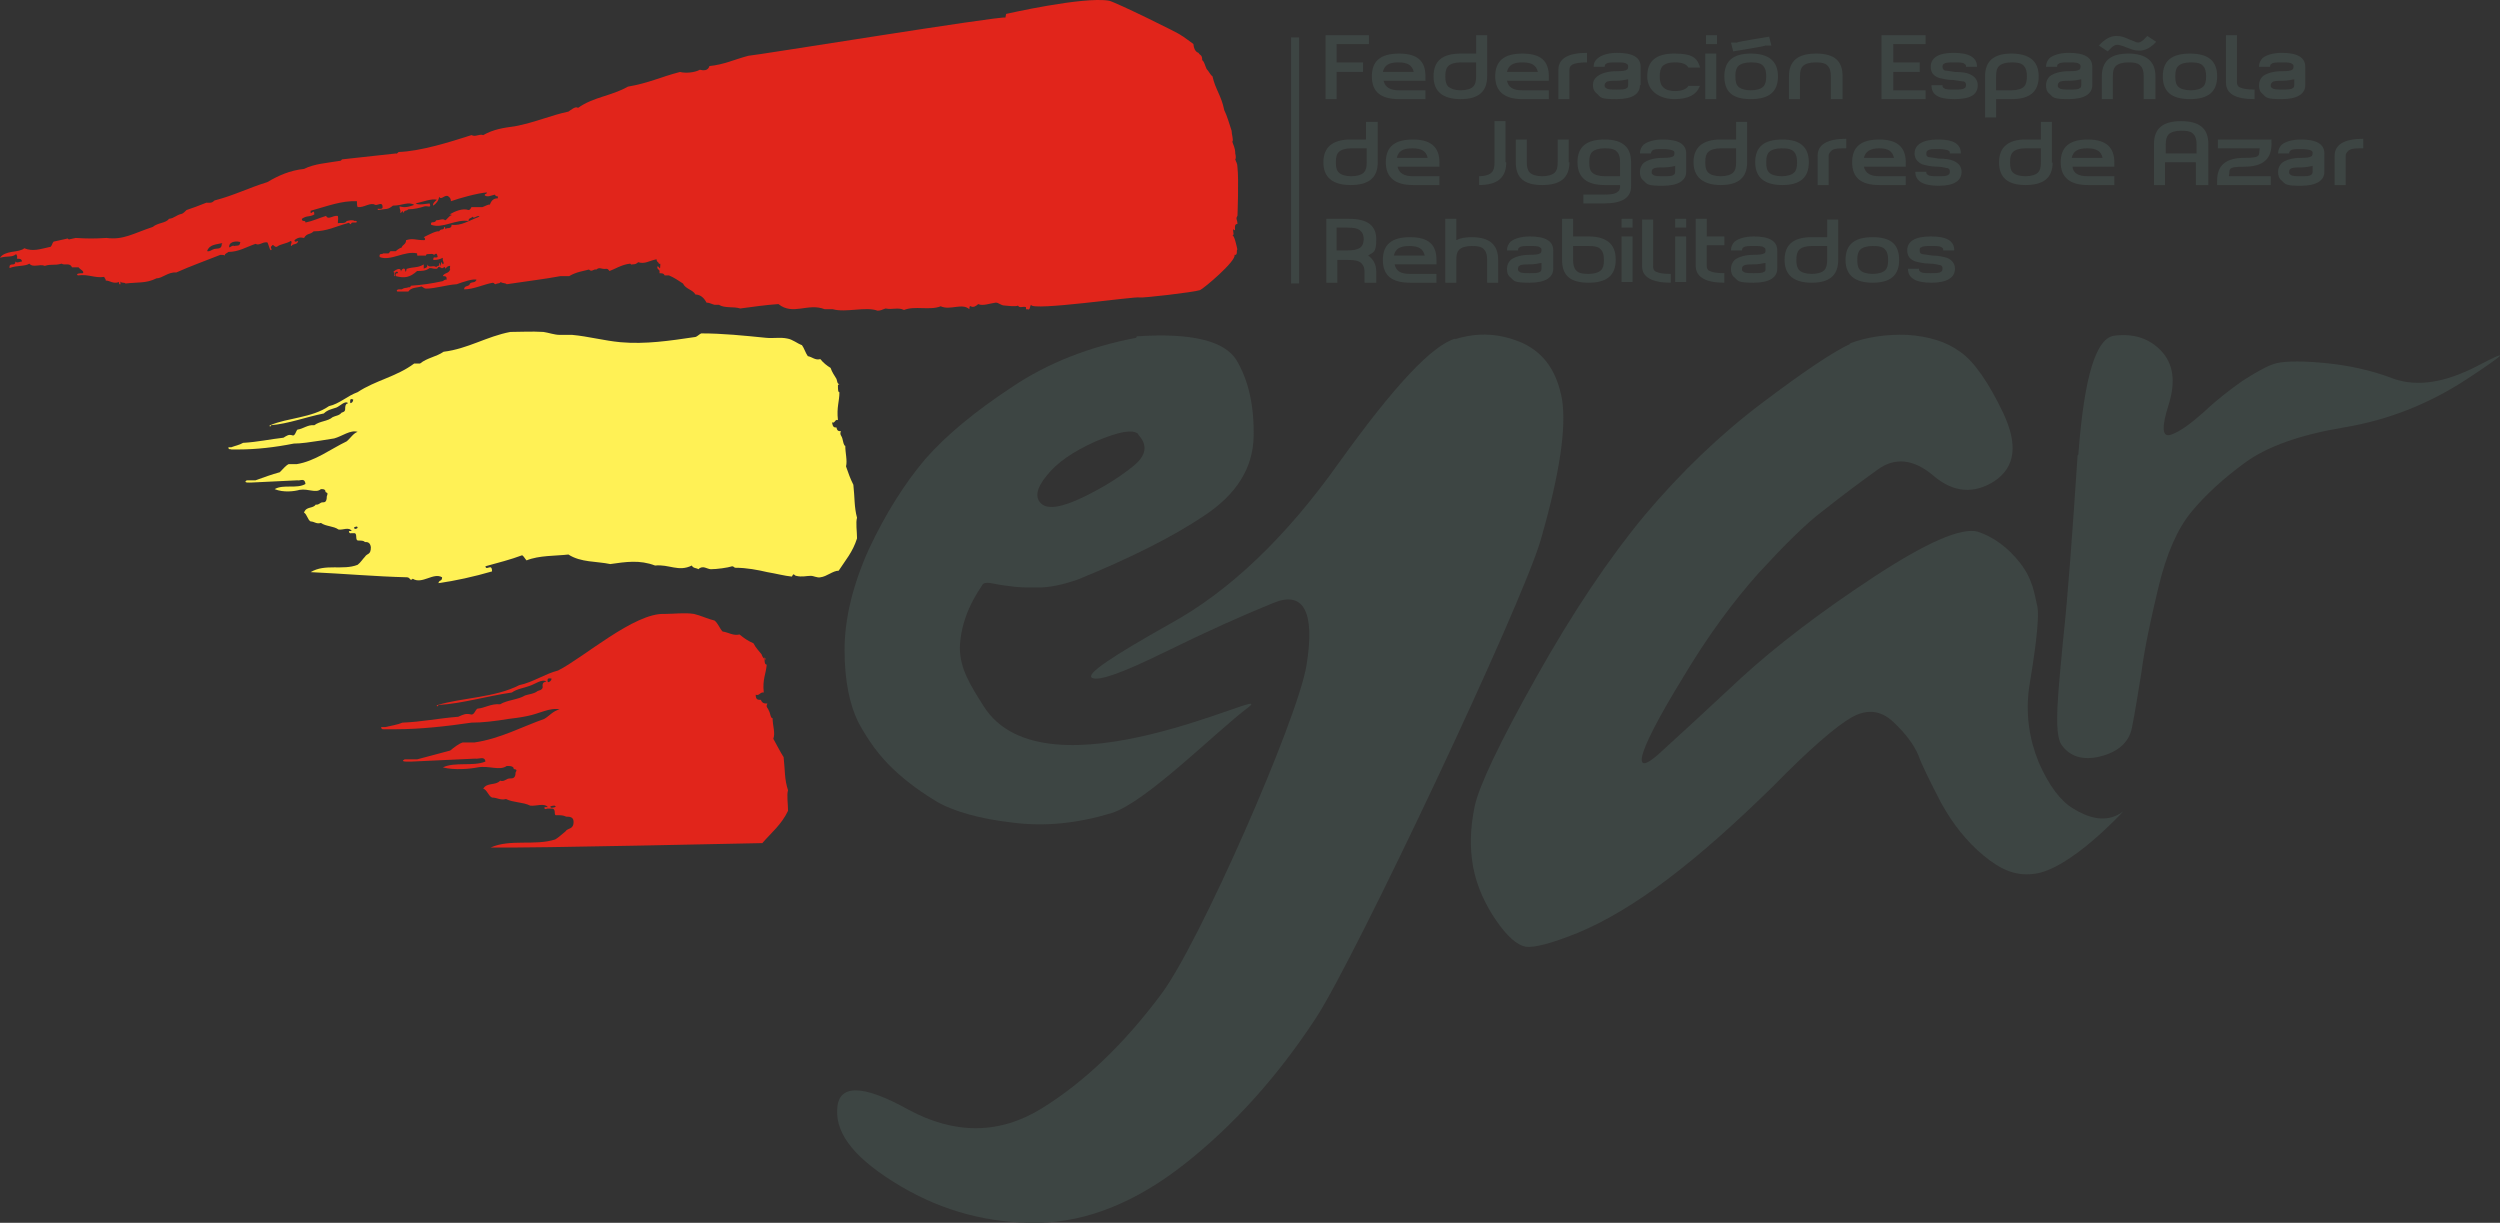<?xml version="1.0" encoding="UTF-8"?>
<svg id="Layer_2" data-name="Layer 2" xmlns="http://www.w3.org/2000/svg" viewBox="0 0 375.571 183.695">
  <rect x="0" y="0" width="375.571" height="183.695" fill="#333333" stroke="none"/>
  <defs>
    <style>
      .cls-1 {
        fill: #3d4543;
      }

      .cls-2 {
        fill: #e1251b;
      }

      .cls-3 {
        fill: #fff155;
      }
    </style>
  </defs>
  <g id="Layer_1-2" data-name="Layer 1">
    <g>
      <path class="cls-3" d="M126.104,57.697c-.331,0-.331-.441-.441-.772-.331-.552-.662-.993-.883-1.655-.552-.331-1.103-.772-1.545-1.324-.772.221-1.214-.331-1.876-.441-.331-.441-.552-1.214-.883-1.655-.662-.221-1.434-.883-2.207-.993-.993-.221-2.096,0-3.199-.11-3.31-.331-6.509-.662-9.709-.662-.331.11-.662.552-.993.552-3.751.552-7.392,1.103-11.143.772-2.427-.221-4.854-.883-7.282-1.103h-1.876c-.772,0-1.655-.331-2.427-.441-1.876-.11-3.31,0-4.965,0-3.53.662-6.399,2.538-10.04,2.979-1.103.772-2.427.883-3.53,1.765h-.883c-2.648,1.986-5.847,2.538-8.495,4.303-1.545.552-2.758,1.765-4.303,2.096-2.538,1.765-6.289,1.765-8.826,2.869-.221,0,0,.441.11,0,2.648-.221,5.185-1.214,7.944-1.765.552-.552,1.214-.662,1.876-.883.552-.221,1.324-1.103,1.765-.662-.221.11-.441.11-.441.883,0,.441-.331.441-.552.552-.331.441-.883.441-1.324.662-.772.662-1.876.552-2.758,1.214-.993-.11-1.655.552-2.538.662-.221.221-.331.883-.662.883-.662-.221-.883,0-1.434.331-1.986.221-3.972.662-6.068.772-.552.331-1.214.441-1.765.662h-.441c0,.441.331.221.441.331h1.103c2.648,0,5.516-.331,8.275-.883,1.103,0,2.538-.221,3.972-.441.662-.11,1.434-.221,2.096-.331,1.214-.331,2.427-1.324,3.53-.993-.662.221-1.103.993-1.655,1.434-2.317,1.103-4.744,2.979-7.502,3.42h-1.214c-.441.221-.883.772-1.324,1.214-1.214.331-2.427.772-3.641,1.214h-1.324c-.662.441.552.331.772.331l6.84-.331c.441.11,1.103-.441,1.214.552-1.324.772-3.31,0-4.634.772,1.324.552,2.979.331,3.751.11,1.324-.221,2.427.552,3.199-.11.331,0,.552,0,.662.221,0,.552.552,0,.221.883,0,.883-.331.883-.662.883s-.552.441-.993.331c-.441.662-1.434.221-1.765,1.214.441.221.552,1.103.993,1.324.552,0,.883.441,1.545.221.772.552,1.876.441,2.648.993.662.11,1.545-.441,1.986.221h-.331c-.221,0,0,.441.221.331h.552c.441.11,0,1.103.552,1.103.441,0,.772,0,.993.221.331,0,.772,0,.883.772,0,1.214-.552.883-.883,1.434-.331.331-.662.883-1.103,1.214-2.207.883-4.854-.221-7.061,1.103,4.854.221,9.819.662,14.453.772.552,0,.441.662.883.221,1.434.883,3.089-.993,4.413-.221,0,.662-.441.331-.552.883,2.427-.331,5.406-.993,8.054-1.765,0-1.324-.883,0-.993-.772,1.986-.552,3.751-.993,5.516-1.655.221.11.441.552.662.772,1.876-.772,4.413-.662,6.289-.883,1.876,1.214,4.192.993,6.289,1.434,2.317-.331,4.413-.662,6.73.221,2.096-.221,3.53.993,5.516,0,.221.441.662.331.993.552.662-.662,1.324,0,1.876,0,.883,0,2.538-.221,3.199-.441.221,0,.331.221.441.221,1.765,0,3.42.331,4.854.662,1.324.221,2.538.552,3.641.662.11,0,.11-.331.331-.331,0,0,.221.221.331.221.883.221,1.545,0,2.207,0,.441,0,.993.331,1.434.221.993-.11,1.876-.993,2.758-.993.993-1.545,2.096-2.758,2.758-4.854,0-.993-.221-2.427,0-3.089-.441-1.655-.331-2.979-.552-4.965-.441-.883-.772-1.765-1.103-2.758.221-.883-.11-1.986-.11-3.089-.221,0-.331-.662-.441-1.103-.11-.441-.441-.552-.221-1.103-.331,0-.552,0-.662-.552-.331,0-.552,0-.662-.772.441.221.441-.552.883-.331-.221-1.986.221-2.758.221-4.192-.221,0-.221-.441-.221-1.103M53.288,79.431c-.331-.221.221-.331.331-.331.331.221-.221.441-.331.331M52.626,60.565c-.11-.883.221-.552.441-.552,0,.331-.221.552-.441.552"/>
      <path class="cls-1" d="M170.787,50.526c8.164-.552,13.239.662,15.004,3.641,1.765,2.979,2.648,6.84,2.538,11.474-.11,4.634-2.538,8.606-7.392,11.805-4.744,3.199-11.143,6.399-18.976,9.598-2.207.772-4.192,1.214-5.958,1.214s-3.199,0-4.413-.221c-1.214-.11-2.096-.331-2.758-.441-.662-.11-1.103,0-1.214.221-2.207,3.199-3.31,6.289-3.42,9.488,0,3.199,1.655,5.737,3.53,8.716,9.267,14.894,44.572-3.53,39.828.221-4.854,3.641-15.335,14.232-20.521,15.887-5.075,1.545-10.04,2.096-15.004,1.434-4.854-.552-8.606-1.655-11.033-2.979-2.427-1.434-4.744-3.089-6.84-5.075s-3.751-4.303-5.185-6.951c-1.324-2.648-2.096-6.289-2.096-10.922s1.214-9.709,3.641-15.115c2.538-5.406,5.406-9.929,8.495-13.57,3.199-3.641,7.502-7.171,13.019-10.812,5.406-3.641,11.695-6.068,18.645-7.392M171.007,65.199c-.883-.772-2.979-.331-6.399,1.103-3.42,1.545-5.847,3.199-7.392,5.185-1.545,1.876-1.765,3.31-.772,4.192.993.883,3.089.552,6.289-.993s5.737-3.199,7.613-4.744,2.096-3.089.662-4.634"/>
      <path class="cls-2" d="M185.881,37.422c.039.175.049.211.02-.025-.009.005-.013.018-.02.025ZM185.129,35.301c.331.11.11-.441.11-.883.662.662-.11-.772.662-.772,0-.662-.331-.772,0-1.214,0,.221.221-5.627,0-7.282,0-.662-.221-.772-.331-1.214.11-.11.11-.441,0-.883,0-.883-.331-1.324-.441-1.765.221-.221-.11-1.103-.11-1.655-.331-.993-.662-2.207-1.104-3.089-.441-2.207-1.324-3.089-1.765-5.075-.331-.221-.552-.772-.883-1.103-.221-.441-.331-1.103-.662-1.324,0-.883-.331-.662-.551-1.103.11,0-.662,0-.772-1.324,0,0-1.765-1.324-1.875-1.324-.11-.221-10.04-5.075-10.812-5.185-3.861-.662-15.446,1.986-15.446,1.986l-.11.552c-.441-.331-37.842,5.737-38.614,5.737-2.097.552-3.641,1.324-5.848,1.545-.221.772-.993.662-1.434.552-.772.441-2.207.552-2.979.331-2.979.772-4.634,1.655-7.833,2.207-2.538,1.434-5.186,1.545-7.502,3.199-.331-.331-1.103.331-1.434.552-2.648.552-5.075,1.655-8.054,2.207-1.655.221-3.199.441-4.744,1.324-.662-.221-1.104.331-1.766,0-3.42,1.103-7.723,2.427-10.922,2.538-.11,0-.221.331-.441.221l-8.054.883c-.11,0-.11.221-.331.221-1.986.331-3.861.441-5.406,1.214-2.096.221-3.861.993-5.517,1.986-2.868.883-4.965,1.986-7.943,2.758-.441.441-.662.331-1.214.331-1.103.441-1.986.772-2.979,1.103-.221.221-.441.441-.662.552-.993.221-1.103.662-1.986.772-.441.662-1.655.552-2.427,1.214-2.979.993-4.413,1.986-6.951,1.655-1.765.11-2.869.11-4.634,0l-.993.221c-.11,0-.221-.221-.331-.11l-1.986.441c-.221.221-.221.552-.441.772-1.544.331-2.648.772-3.972.221-.331.331-1.104.441-1.875.552-.662.11-1.435.331-1.766.883,1.104-.331,1.766,0,2.427-.552.11.221.221.331.11.662.221.11.662-.11.772.441-.331,0-.772.331-.993,0,0,.883-.993,0-.883.993,1.103-.441,2.317-.221,2.979-.662.552.662,1.545,0,2.317.331,1.103-.331,1.324,0,2.537-.331.441.331,1.214-.221,1.545.552h.993c.221.331.883.552.662.883-.221,0-1.214,0-.772.331,1.655-.221,2.538.441,3.972.221,0,.221.221.221.221.552.662,0,1.104.552,1.986.221,0,.11,0,.441.221.331v-.441c.11.331.552.11.772.331,1.875-.221,3.089,0,4.634-.772.883,0,1.765-.993,2.979-.883,2.207-.993,4.413-1.765,6.62-2.648.331,0,.551,0,.662.11,0-.331.331-.331.552-.552,1.544,0,2.758-.772,4.082-1.214.552.331.993-.331,1.765-.221.221.331.441,1.655.662.993-.11,0-.221-.331,0-.441.221-.441.331.221.772.11.551-.441,1.434-.441,2.096-.883.331.221-.221.662.11.772.22-.441.882-.11.993-.772-.11,0-.552.331-.552-.11.552-.441.883-.441,1.435-.331.441-.772.882-.441,1.434-.993,1.986,0,3.42-.772,5.075-1.214.331-.221.331.221.552.11,0-.221.22-.221.331-.221h.441c.221-.11,0-.331-.221-.221-.331-.221-.772-.11-1.213,0-.221.441-.883.221-1.324.331,0-.552.11-.552,0-1.103-.772-.11-1.435.662-1.766,0-1.103.331-1.986.772-3.089.993,0-.441-.552,0-.552-.552.772-.552,1.104-.221,1.875-.662,0-1.103-.662.441-.552-.552,2.427-.662,4.634-1.545,6.951-1.434,0,.331,0,.662.11.883.993.11,1.875-.772,2.648-.331.331.11,1.103-.552,1.103.331,0,.552-1.103,0-.662.441,1.213-.221,1.434,0,2.207-.662,1.434,0,2.317-.662,3.199-.11-.882.331-1.434.441-2.207.221,0,.552.221.441.11.993.441-.11.221-.662.441,0,.331-.552.441-.221.772-.552.882,0,1.765-.221,2.427-.441.441-.11,1.103.331.772-.441-.331,0-1.655.331-2.096,0,.993-.221,2.427-.772,3.2-.552,0,0-.772.552-.552.883.441-.331.772-.662.883-1.324.331.552.772-.331,1.324-.11.331.221.441.441.441.772,1.213-.441,3.972-1.214,5.406-1.324,0,.331-.331.11-.331.441.441.331.993,0,1.544-.11.221.552.441-.11.441.552-.662,0-.993.331-1.214.993,0-.221-.772.221-1.103.331h-1.655c-.11.221-.221.441-.441.441-.883-.331-2.096.221-2.869.662.11,0,.331,0,.331.11-.441.11-.662.662-.993.772-.221-.331-.882,0-1.324,0-.221.552-.883,0-.772.662,1.655.662,3.751-.883,5.627-.552,0-.552.441-.331.551-.662.331.441.772-.331,1.104,0-1.545.552-2.758,1.434-4.192,1.214,0,.772-.772.331-.883.662-.11,0,0-.331-.221-.331-.11.662-.441.11-.772.662-.441-.11-1.655.552-2.317.883.11,0,.331.331.11.441-1.435,0-1.655-.331-2.758,0,0,.662-.552.662-.662,1.103-.331.11-.662.331-.882.552h-.772c-.11,0-.221.331-.331.331h-.772c-.221.221-.662-.11-.551.552,1.655.662,3.751-.993,5.626-.552,0,.221,0,.441.221.331h1.104c0-.221.22-.221.331-.221.552,0,.662-.11.883.11.331-.221.441-.331.552.331-.441.221-.662-.221-.662.441.662,0,.993-.11,1.434-.331-.11.552.331.772,0,.993-.331-.662-.221-.221-.331.221-.11,0,0-.331-.22-.441.11.662-.331.331-.441.662-.331-.441-1.104.221-1.324-.441,0,.662-.331.441-.551.662v-.662c-.883.552-1.435.331-2.538.662-.11,0,0,.331-.221.441,0-.883-.662-.331-.662,0,0-.883-1.103-.11-1.213.11.441-.331,0,.662.331.552-.221-.662.441-.883.441-.441-.221,0-.441,0-.331.441,1.324.331,2.096.221,3.199-.772.662,0,1.324,0,1.875-.441.441,0,.441.11.993.11.331,0,.221-.441.552-.221.22,0,.22.221.441.11.331-.221.221-.221.441.11.11-.331.441-.441.662-.441-.11.883,0,.221,0,.552-.221.662-.883.441-1.104.993.331,0,.662,0,.552.552-.331-.11-.441.221-.662.221-1.544.331-2.979.552-4.634.662-.11,0-.11.331-.331.221-.662.221-.552,0-1.104.331h-.441c-.11,0-.441.11-.22.331h1.655c.441-.662,1.324-.552,1.986-.772.221.11.441.331.662.331,1.434,0,2.979-.552,4.633-.662.883-.331,2.538-.883,2.979-.662-.331.552-.552.221-.993.552-.11.552-.882.221-.882.883,1.434,0,2.979-.772,4.303-.993.221,0,.221.221.441.221.331-.221.441,0,.772-.331.221.221.662.11.883.331,2.869-.441,5.737-.772,8.054-1.214h1.324c1.103-.662,2.207-.772,2.979-.993.441.441.662-.11,1.104,0,.552-.441.662,0,1.544-.11.221,0,.331.221.441.331.662-.221,1.875-.993,3.089-1.103.11,0,.11.221.331.11.441,0,.662-.11.882-.331.993.331,1.655-.221,2.758-.441,0,.331.221.441.331.552,0,.441.331-.331.221.552,0,.662-.221-.221-.441,0,0,.662.441.221.331.993.331,0,.662,0,.772.331h.662c.772.331,1.434.772,2.096,1.214.441.883,1.434.883,1.875,1.655.772,0,1.324.552,1.655,1.214.441,0,.772.221,1.214.331h.662c.882.552,2.206.221,3.199.552,1.655-.221,3.972-.552,5.737-.662,2.206,1.765,4.413-.221,6.95.772h1.214c1.986.552,4.965-.441,6.73.221.551,0,.772-.221,1.213-.331.993.221,1.875-.221,2.758.221,1.655-.662,3.861.11,5.516-.552,1.435.662,3.2-.552,4.303.441,0-.221,0-.552.221-.441.331.221.772,0,1.104-.331.662.331,1.765-.11,2.648-.221.441,0,.772.441,1.324.441,0,0,1.875.221,1.986,0,.331.441.552.11,1.214.221,0,.221,0,.441.22.331.441.221.331-.441.552-.662,0,.993,15.777-1.324,16.329-1.103.331.11,8.054-.772,9.047-1.103.551-.221,5.516-4.413,5.185-5.296.529.106.252-.693.421-.858-.106-.481-.429-2.04-.752-2.121ZM33.319,36.624c0,.883-.662.662-1.104.772-.441.11-.662.441-1.104.331.331-.993,1.324-.993,2.317-1.214l-.11.11ZM36.077,36.404c0,.662-.552.441-.882.552-.331-.221-.772.441-.772.11,0-.883,1.324-.883,1.765-.662h-.11ZM117.719,113.743c-.552-.883-.993-1.765-1.544-2.758.331-.883-.11-1.986-.11-3.089-.331,0-.331-.772-.552-1.103-.11-.441-.552-.552-.221-1.103-.441,0-.772,0-.993-.552-.441,0-.772,0-.772-.772.552.221.662-.441,1.213-.331-.22-1.986.331-2.758.441-4.192-.283,0-.322-.335-.328-.843-.211-.137-.36-.45-.444-.701-.441-.552-.883-.993-1.214-1.655-.772-.331-1.434-.772-2.096-1.324-.993.221-1.655-.331-2.538-.441-.441-.441-.662-1.214-1.213-1.655-.993-.221-2.096-.772-3.089-.993-1.434-.221-2.979,0-4.413,0-4.523-.221-12.246,6.62-15.998,8.495-2.096.552-3.751,1.765-5.847,2.207-3.641,1.876-8.605,1.876-12.246,2.979-.331,0,0,.441.11,0,3.641-.221,7.171-1.324,11.033-1.876.772-.552,1.765-.662,2.647-.993.772-.221,1.876-1.103,2.538-.662-.331.11-.662.11-.551.883-.11.441-.552.441-.772.552-.552.441-1.214.441-1.875.662-1.104.662-2.648.662-3.751,1.324-1.434-.11-2.206.552-3.42.662-.331.221-.441.883-.883.883-.882-.221-1.213,0-1.986.331-2.868.221-5.516.772-8.385.883-.772.331-1.655.441-2.538.662h-.662c0,.441.441.331.662.331h1.545c3.641,0,7.612-.441,11.363-.993,1.655,0,3.531-.221,5.517-.552.883-.11,1.875-.221,2.869-.441,1.765-.331,3.42-1.324,4.854-.993-.993.221-1.544.993-2.316,1.434-3.2,1.103-6.62,2.979-10.481,3.53h-1.765c-.662.221-1.324.772-1.875,1.214-1.655.441-3.31.883-4.965,1.324h-1.875c-.883.441.772.331,1.103.331l9.488-.441c.552.11,1.435-.441,1.545.441-1.876.772-4.634,0-6.399.883,1.766.441,4.082.221,5.186,0,1.765-.331,3.31.552,4.413-.221.441,0,.772,0,.993.221,0,.552.772,0,.331.772,0,.883-.441.883-.882.883-.552,0-.772.552-1.435.331-.662.772-1.986.221-2.537,1.214.551.11.772,1.103,1.324,1.324.772,0,1.213.441,2.096.221,1.104.552,2.538.441,3.641.993.883.11,2.097-.441,2.648.221h-.441c-.22.11,0,.441.331.221h.772c.662.11.11,1.103.662.993.551,0,.993,0,1.434.221.441,0,1.103,0,1.103.772,0,1.214-.882.883-1.213,1.434-.552.441-.993.883-1.544,1.214-3.089.993-6.73-.11-9.709,1.214,6.73.11,39.607-.662,40.821-.662,1.324-1.545,2.869-2.758,3.862-4.854,0-.993-.221-2.427,0-3.089-.552-1.655-.441-2.979-.662-4.965ZM82.304,102.49c-.221-.772.331-.552.552-.552,0,.331-.331.552-.552.552ZM82.856,121.356c-.552-.221.221-.331.441-.331.551.221-.331.331-.441.331ZM114.851,98.739c0,.095.002.174.003.26.067.043.139.071.218.071l-.221-.331Z"/>
      <path class="cls-1" d="M234.666,60.014c-.772-4.192-2.648-6.951-5.958-8.495-3.31-1.434-6.62-1.655-10.15-.552l.11-.11c-3.53.993-9.267,7.171-17.432,18.535-8.054,11.364-16.549,19.418-25.375,24.272-8.826,4.965-12.798,7.613-11.805,8.164s4.634-.772,10.922-3.861,11.695-5.516,16.329-7.392c4.523-1.876,6.289,1.324,4.964,9.378-1.324,8.164-16.218,42.035-21.845,49.427-5.516,7.392-11.474,13.129-17.873,17.101-6.399,3.972-13.129,3.972-20.08.221-6.951-3.861-10.592-3.861-10.702,0-.221,3.861,2.979,7.613,9.488,11.474s13.46,5.627,20.742,5.516c7.281-.11,14.673-3.089,21.955-8.826,7.281-5.737,13.901-13.019,19.749-21.955,5.847-8.936,30.892-61.893,33.76-71.823,2.868-9.929,3.861-16.88,3.199-21.073ZM311.454,121.466c-1.875-1.103-3.641-3.42-5.186-6.951-1.434-3.53-1.986-7.282-1.434-11.253.662-3.972,1.655-10.371,1.214-12.246-.441-1.876-.662-3.972-2.538-6.399s-4.082-3.972-6.399-4.744c-2.427-.662-7.613,1.545-15.667,6.84-8.054,5.296-14.674,10.371-19.859,15.115-5.186,4.854-9.047,8.385-11.584,10.702-2.538,2.427-3.641,2.758-3.31,1.103.331-1.655,2.317-5.627,6.179-11.915,3.751-6.289,7.612-11.474,11.364-15.666,3.861-4.192,7.061-7.392,9.708-9.378,2.648-2.096,5.296-4.082,8.054-6.068,2.648-1.986,5.517-1.655,8.496.883,2.979,2.537,6.068,2.758,9.157.772,3.089-2.096,3.531-5.406,1.324-10.15-2.207-4.634-4.413-7.833-6.509-9.268-2.096-1.545-4.744-2.317-7.944-2.538-3.199-.11-6.178.331-8.716,1.324h.221c-2.648,1.214-7.061,4.192-13.35,8.936s-12.136,10.371-17.542,16.77c-5.406,6.509-10.812,14.563-16.328,24.382-5.517,9.819-8.605,16.328-9.268,19.418-.662,3.2-.772,6.178-.221,9.157.552,2.868,1.765,5.516,3.42,7.944,1.655,2.427,3.2,3.751,4.413,3.972,1.214.221,3.862-.441,7.944-2.096,3.972-1.655,8.495-4.303,13.46-8.054,4.964-3.751,10.15-8.385,15.777-13.901,5.516-5.627,9.488-9.047,11.805-10.371s4.413-1.103,6.289.662c1.875,1.765,3.089,3.42,3.751,4.965.551,1.545,1.765,3.972,3.42,7.171,1.765,3.2,3.861,5.847,6.399,7.944,2.538,2.096,4.744,3.089,7.502,2.758,5.406-.552,13.46-9.378,13.46-9.378-2.648,1.986-5.517.772-7.502-.441ZM372.244,54.939c-4.854,2.537-9.047,3.199-12.578,1.986-3.42-1.324-7.061-2.096-10.812-2.427s-6.178-.221-7.392.221c-1.214.441-2.758,1.324-4.634,2.538-1.876,1.324-3.751,2.758-5.737,4.634-1.986,1.765-3.641,2.979-4.965,3.42-1.324.441-1.434-1.103-.331-4.523,1.103-3.53.662-6.178-1.104-8.054-1.765-1.876-4.082-2.648-6.951-2.317-2.868.221-4.634,6.178-5.516,17.873l-.11.11c-.772,11.584-1.434,20.962-2.207,28.023-.662,7.171-1.434,13.681-.221,15.446,1.214,1.765,3.2,2.427,5.847,1.765,2.648-.662,4.303-2.096,4.744-4.303.441-2.207.883-4.965,1.434-8.385.441-3.42,1.324-7.613,2.538-12.688,1.214-5.075,2.869-8.826,4.965-11.364,2.096-2.538,4.744-4.965,8.054-7.392,3.31-2.427,8.275-4.192,14.895-5.296s12.798-3.53,18.645-7.392c5.848-3.861,6.289-4.413,1.435-1.876ZM200.795,10.808h3.972v-1.434h-3.972v-2.758h4.854v-1.324h-6.509v9.598h1.655v-4.082ZM210.173,14.89h3.972v-1.324h-3.972c-1.324,0-2.096-.441-2.317-1.434h6.289v-.662c0-2.317-1.213-3.42-3.972-3.42s-4.082,1.103-4.082,3.42,1.324,3.42,4.082,3.42ZM210.063,9.374c1.434,0,2.096.441,2.317,1.434h-4.634c.221-.993.883-1.434,2.317-1.434ZM219.441,14.89c2.648,0,3.972-1.103,3.972-3.42v-6.178h-1.655v2.758h-2.317c-2.758,0-4.082,1.103-4.082,3.42s1.434,3.42,4.082,3.42ZM217.565,9.925c.331-.331.993-.552,1.875-.552h2.317v2.096c0,.662-.11,1.214-.441,1.545s-.993.552-1.875.552-1.434-.221-1.875-.552c-.331-.331-.441-.883-.441-1.545s.11-1.214.441-1.545ZM228.708,14.89h3.972v-1.324h-3.972c-1.435,0-2.096-.441-2.317-1.434h6.289v-.662c0-2.317-1.214-3.42-3.972-3.42s-4.083,1.103-4.083,3.42,1.435,3.42,4.083,3.42ZM228.708,9.374c1.434,0,2.096.441,2.317,1.434h-4.634c.221-.993.882-1.434,2.317-1.434ZM235.77,10.477c0-.331.11-.552.441-.772.441-.221,1.104-.331,2.207-.331v-1.434c-2.868,0-4.303.883-4.303,2.538v4.413h1.655v-4.413ZM244.375,10.477q-.221.221-1.545.221c-1.324,0-2.317.331-2.868.772-.441.331-.662.772-.662,1.324s.221.993.662,1.324c.551.552.441.772,2.868.772s3.531-.772,3.531-2.096h.11v-2.758c0-1.434-1.214-2.096-3.531-2.096-1.324,0-2.317.331-2.868.772-.441.331-.662.772-.662,1.324h1.655c0-.221.11-.441.221-.441.221-.221.772-.221,1.544-.221s1.324,0,1.545.221c.221.11.221.221.221.441s-.11.441-.221.441ZM244.596,12.794c0,.221-.11.441-.221.441-.221.221-.772.221-1.545.221s-1.324,0-1.544-.221c-.221-.11-.221-.221-.221-.441s.11-.331.221-.441c.221-.221.882-.221,1.544-.221s1.214-.11,1.766-.221v.883ZM255.408,12.794c-.012.039-.032.072-.045.11h.045v-.11ZM251.546,14.89c2.039,0,3.34-.632,3.816-1.986h-1.72c-.331.552-1.103.772-1.986.772s-1.544-.221-1.875-.662c-.331-.331-.441-.883-.441-1.545s.11-1.214.441-1.545.883-.552,1.875-.552,1.655.221,1.986.772h1.766c-.441-1.434-1.104-2.096-3.862-2.096s-4.082,1.103-4.082,3.42,1.986,3.42,4.082,3.42ZM257.945,5.292h-1.655v1.324h1.655v-1.324ZM257.835,8.05h-1.655v6.84h1.655v-6.84ZM263.02,14.89c2.758,0,4.082-1.103,4.082-3.42s-1.434-3.42-4.082-3.42-3.972,1.103-3.972,3.42,1.213,3.42,3.972,3.42ZM261.145,9.925c.331-.331.993-.552,1.875-.552s1.544.11,1.875.552c.331.331.441.883.441,1.545s-.11,1.214-.441,1.545-.993.552-1.875.552-1.544-.221-1.875-.552-.441-.772-.441-1.545.11-1.214.441-1.545ZM265.227,6.836h.883l-.331-1.324s-4.854.772-4.854.883h-.883l.331,1.324s4.854-.772,4.854-.883ZM270.412,11.47c0-.772.11-1.214.441-1.545.331-.331.993-.552,1.875-.552s1.544.11,1.875.552c.331.331.441.883.441,1.545v3.42h1.765v-3.42c0-2.317-1.214-3.42-3.972-3.42s-4.083,1.103-4.083,3.42v3.42h1.655v-3.42ZM289.278,13.566h-4.854v-2.758h3.972v-1.434h-3.972v-2.758h4.854v-1.324h-6.62v9.598h6.62v-1.324ZM291.264,11.691c.441.11,1.214.331,2.207.331.772.11,1.324.221,1.545.221.331.11.331.331.331.552s-.11.441-.221.441c-.22.221-.772.221-1.544.221s-1.324,0-1.544-.221c-.221-.11-.221-.221-.221-.441h-1.655c0,1.434.993,2.096,3.42,2.096s3.531-.662,3.531-2.096c0-.772-.441-1.324-1.214-1.655-.441-.221-1.213-.331-2.207-.331-.772-.11-1.324-.221-1.544-.221-.221-.11-.331-.331-.331-.552s.11-.441.221-.441c.221-.221.772-.221,1.544-.221s1.324,0,1.544.221c.221.11.221.221.221.441h1.655c0-1.434-1.214-2.096-3.531-2.096s-3.42.772-3.42,2.096c0,.772.331,1.324,1.213,1.655ZM299.869,14.89h2.317c2.758,0,4.083-1.103,4.083-3.42s-1.435-3.42-4.083-3.42-3.972,1.103-3.972,3.42v6.178h1.655v-2.758ZM299.869,11.47c0-.772.11-1.214.441-1.545s.993-.552,1.875-.552,1.545.11,1.875.552c.331.331.441.883.441,1.545s-.11,1.214-.441,1.545c-.331.331-.993.552-1.875.552h-2.317v-2.096ZM312.336,10.477q-.221.221-1.545.221c-1.324,0-2.317.331-2.868.772-.331.331-.552.772-.552,1.324s.11.993.552,1.324c.551.552.551.772,2.868.772s3.531-.772,3.531-2.096v-2.758c0-1.434-1.214-2.096-3.531-2.096-1.324,0-2.317.331-2.868.772-.331.331-.552.772-.552,1.324h1.655c0-.221.11-.441.221-.441.221-.221.772-.221,1.544-.221s1.324,0,1.545.221c.221.11.221.221.221.441s-.11.441-.221.441ZM312.667,11.911v.883c0,.221-.11.441-.22.441-.221.221-.772.221-1.545.221s-1.324,0-1.544-.221c-.221-.11-.221-.221-.221-.441s.11-.331.221-.441c.221-.221.883-.221,1.544-.221s1.214-.11,1.765-.221ZM323.7,14.89h.11v-3.42c0-2.317-1.435-3.42-4.083-3.42s-3.972,1.103-3.972,3.42v3.42h1.655v-3.42c0-.772.11-1.214.441-1.545s.993-.552,1.875-.552,1.545.11,1.875.552c.331.331.441.883.441,1.545v3.42h1.655ZM317.191,7.167c.331-.331.662-.441.882-.441s.662.11,1.214.331c.882.331,1.324.552,2.096.552s1.434-.331,2.096-.883l.552-.552-.11.11-1.324-.883-.552.552c-.331.331-.662.441-.882.441s-.552-.221-1.214-.441c-.772-.331-1.213-.552-1.986-.552s-1.434.331-2.096.883l-.552.552,1.324.883.552-.552ZM328.996,14.89c2.758,0,4.082-1.103,4.082-3.42s-1.324-3.42-4.082-3.42-4.082,1.103-4.082,3.42,1.324,3.42,4.082,3.42ZM327.23,9.925c.331-.331.993-.552,1.875-.552s1.544.11,1.875.552c.331.331.441.883.441,1.545,0,.772-.11,1.214-.441,1.545s-.993.552-1.875.552-1.544-.221-1.875-.552-.441-.772-.441-1.545.11-1.214.441-1.545ZM338.705,14.89v-1.434c-1.104,0-1.765-.11-2.207-.331-.331-.11-.441-.441-.441-.772v-7.061h-1.655v7.061c0,1.765,1.434,2.538,4.303,2.538ZM344.331,10.477q-.221.221-1.544.221c-1.324,0-2.317.331-2.869.772-.331.331-.552.772-.552,1.324s.11.993.552,1.324c.552.552.552.772,2.869.772s3.53-.772,3.53-2.096v-2.758c0-1.434-1.213-2.096-3.53-2.096-1.324,0-2.317.331-2.869.772-.331.331-.552.772-.552,1.324h1.655c0-.221.11-.441.221-.441.22-.221.772-.221,1.544-.221s1.324,0,1.544.221c.221.11.221.221.221.441s-.11.441-.221.441ZM344.662,11.911v.883c0,.221-.11.441-.221.441-.221.221-.772.221-1.544.221s-1.324,0-1.544-.221c-.221-.11-.221-.221-.221-.441s.11-.331.221-.441c.22-.221.882-.221,1.544-.221s1.213-.11,1.765-.221ZM202.892,27.798c2.758,0,4.083-1.103,4.083-3.42v-6.068h-1.766v2.648h-2.317c-2.758,0-4.082,1.214-4.082,3.42s1.324,3.42,4.082,3.42ZM201.126,22.834c.331-.331.993-.552,1.875-.552h2.317v2.096c0,.772-.11,1.214-.441,1.545-.331.331-.993.552-1.876.552s-1.544-.221-1.875-.552-.441-.772-.441-1.545.11-1.214.441-1.545ZM208.188,24.378c0,2.317,1.434,3.42,4.082,3.42h3.972v-1.324h-3.972c-1.324,0-2.096-.441-2.317-1.434h6.289v-.662c0-2.207-1.213-3.42-3.972-3.42s-4.082,1.103-4.082,3.42ZM214.476,23.716h-4.634c.221-.993.883-1.434,2.317-1.434s2.096.441,2.317,1.434ZM222.199,27.798c2.758,0,4.082-1.103,4.082-3.42h-.11v-6.178h-1.655v6.178c0,.772-.11,1.214-.441,1.545s-.993.552-1.875.552v1.324ZM229.812,25.923c-.331-.331-.441-.883-.441-1.545v-3.42h-1.655v3.42c0,2.317,1.214,3.42,3.972,3.42s4.083-1.103,4.083-3.42h-.11v-3.42h-1.655v3.42c0,.772-.11,1.214-.441,1.545-.331.331-.993.552-1.875.552s-1.544-.221-1.875-.552ZM245.037,28.019v-3.641c0-2.207-1.213-3.42-3.972-3.42s-4.082,1.103-4.082,3.42,1.434,3.42,4.082,3.42h2.317v.221c0,.331-.11.662-.331.772-.331.331-.993.441-1.986.441h-3.2v1.324h3.2c2.648,0,3.972-.883,3.972-2.538ZM243.382,26.474h-2.317c-.882,0-1.544-.221-1.875-.552s-.441-.772-.441-1.545.11-1.214.441-1.545.993-.552,1.875-.552,1.544.11,1.875.552c.331.331.441.883.441,1.545v2.096ZM248.016,23.054c0-.221.11-.331.221-.441.221-.221.772-.221,1.544-.221s1.324.11,1.544.221c.221.11.221.221.221.441s-.11.441-.221.441q-.221.221-1.544.221c-1.324,0-2.317.331-2.869.772-.331.331-.551.772-.551,1.324s.11.993.551,1.324c.552.552.552.772,2.869.772s3.531-.772,3.531-2.096v-2.758c0-1.434-1.214-2.096-3.531-2.096-1.324,0-2.317.331-2.869.772-.331.331-.551.772-.551,1.324h1.655ZM251.656,25.812c0,.221-.11.441-.221.441-.221.221-.772.221-1.544.221s-1.324,0-1.544-.221c-.221-.11-.221-.221-.221-.441s.11-.441.221-.441c.221-.221.882-.221,1.544-.221s1.324-.11,1.765-.221v.883ZM258.497,27.798c2.648,0,3.972-1.103,3.972-3.42v-6.068h-1.655v2.648h-2.317c-2.758,0-4.082,1.214-4.082,3.42s1.434,3.42,4.082,3.42ZM256.621,22.834c.331-.331.993-.552,1.875-.552h2.317v2.096c0,.772-.11,1.214-.441,1.545s-.993.552-1.875.552-1.544-.221-1.875-.552-.441-.772-.441-1.545.11-1.214.441-1.545ZM263.682,24.378c0,2.317,1.434,3.42,4.082,3.42s3.972-1.103,3.972-3.42c0-2.207-1.213-3.42-3.972-3.42s-4.082,1.103-4.082,3.42ZM265.778,22.834c.331-.331.993-.552,1.875-.552s1.544.11,1.875.552c.331.331.441.883.441,1.545,0,.772-.11,1.214-.441,1.545s-.993.552-1.875.552-1.544-.221-1.875-.552-.441-.772-.441-1.545.11-1.214.441-1.545ZM273.06,23.385v4.413h1.655v-4.413c0-.331.221-.552.441-.772.441-.331,1.103-.331,2.207-.331v-1.434c-2.869,0-4.303.883-4.303,2.538ZM352.385,23.385c0-.331.221-.552.441-.772.441-.331,1.104-.331,2.207-.331v-1.434c-2.868,0-4.303.883-4.303,2.538v4.413h1.655v-4.413ZM282.327,27.798h3.972v-1.324h-3.972c-1.324,0-2.096-.441-2.317-1.434h6.289v-.662c0-2.207-1.213-3.42-3.972-3.42s-4.082,1.103-4.082,3.42,1.324,3.42,4.082,3.42ZM282.327,22.282c1.324,0,1.986.441,2.207,1.434h-4.523c.221-.993.993-1.434,2.317-1.434ZM294.684,25.812c0-.772-.441-1.324-1.214-1.655-.551-.221-1.213-.331-2.207-.331-.772-.11-1.324-.221-1.544-.221-.331-.11-.331-.331-.331-.552s.11-.441.221-.441c.221-.221.772-.221,1.544-.221s1.324.11,1.545.221c.221.11.221.221.221.441h1.655c0-1.434-1.104-2.096-3.42-2.096s-3.53.772-3.53,2.096c0,.772.441,1.324,1.213,1.655.441.11,1.214.331,2.207.331.772,0,1.324.221,1.545.221.331.11.331.331.331.552s-.11.441-.221.441c-.221.221-.772.221-1.545.221s-1.324,0-1.544-.221c-.221-.11-.221-.221-.221-.441h-1.655c0,1.434,1.213,2.096,3.53,2.096s3.42-.772,3.42-2.096ZM300.311,24.378c0,2.207,1.214,3.42,3.972,3.42s4.082-1.103,4.082-3.42l-.11.11v-6.178h-1.655v2.648h-2.317c-2.647,0-3.972,1.214-3.972,3.42ZM306.599,24.378c0,.772-.11,1.214-.441,1.545-.331.331-.993.552-1.876.552s-1.544-.221-1.875-.552-.441-.772-.441-1.545.11-1.214.441-1.545.993-.552,1.875-.552h2.317v2.096ZM317.632,24.378c0-2.207-1.213-3.42-3.972-3.42s-4.082,1.103-4.082,3.42,1.434,3.42,4.082,3.42h3.972v-1.324h-3.972c-1.434,0-2.207-.441-2.317-1.434h6.289v-.662ZM315.756,23.716h-4.523c.221-.993.883-1.434,2.317-1.434s2.096.441,2.317,1.434h-.11ZM323.59,27.798h1.655v-3.42h4.634v3.42h1.875v-6.178c0-2.317-1.324-3.42-4.082-3.42s-4.082,1.103-4.082,3.42v6.178ZM325.355,21.73c0-.662.11-1.214.441-1.545.331-.331.993-.552,1.875-.552s1.544.11,1.875.552c.331.331.441.883.441,1.545v1.324h-4.634v-1.324ZM337.16,23.716c-2.758,0-4.083,1.103-4.083,3.42v.662h8.054v-1.324h-6.289c.221-.993-.441-1.434,2.317-1.434s4.082-1.103,4.082-3.42v-.662h-8.054v1.324h6.289c-.22.993.441,1.434-2.316,1.434ZM342.787,21.73c-.331.331-.552.772-.552,1.324h1.655c0-.221.11-.331.221-.441.221-.221.772-.221,1.545-.221s1.324.11,1.544.221c.221.11.221.221.221.441s-.11.441-.221.441q-.221.221-1.544.221c-1.324,0-2.317.331-2.869.772-.331.331-.552.772-.552,1.324s.11.993.552,1.324c.552.552.552.772,2.869.772s3.53-.772,3.53-2.096v-2.758c0-1.434-1.214-2.096-3.53-2.096-1.324,0-2.317.331-2.869.772ZM347.42,25.812c0,.221-.11.441-.221.441-.221.221-.772.221-1.544.221s-1.324,0-1.545-.221c-.221-.11-.221-.221-.221-.441s.11-.441.221-.441c.221-.221.883-.221,1.545-.221s1.213-.11,1.765-.221v.883ZM206.753,35.963c0-2.096-1.324-3.089-4.083-3.089h-3.42v9.598h1.655v-3.42h1.655c.883,0,1.435.11,1.766.331.441.331.662.772.662,1.434v1.655h1.765v-1.655c0-1.103-.441-1.876-1.214-2.427.772-.552,1.214-.331,1.214-2.427ZM204.216,37.286c-.331.221-.993.331-1.765.331h-1.655v-3.42h1.655c.882,0,1.434.11,1.765.331.428.321.644.75.657,1.38-.013.636-.229,1.164-.657,1.378ZM215.8,39.052c0-2.317-1.214-3.42-3.972-3.42s-4.082,1.103-4.082,3.42,1.324,3.42,4.082,3.42h3.972v-1.324h-3.972c-1.434,0-2.096-.441-2.316-1.434h6.289v-.662ZM213.924,38.39h-4.523c.22-.993.882-1.434,2.316-1.434s2.097.441,2.317,1.434h-.11ZM225.067,42.472v-3.42c0-2.317-1.324-3.42-3.972-3.42-.882,0-1.655.11-2.317.441v-3.199h-1.655v9.598h1.655v-3.42c0-.772.11-1.214.441-1.545s.993-.552,1.875-.552,1.545.11,1.875.552c.331.331.441.883.441,1.545v3.42h1.655ZM231.356,38.059q-.221.221-1.545.221c-1.324,0-2.317.331-2.868.772-.331.331-.552.772-.552,1.324s.11.993.552,1.324c.551.552.551.772,2.868.772s3.531-.772,3.531-2.096v-2.758c0-1.434-1.214-2.096-3.531-2.096-1.324,0-2.317.331-2.868.772-.331.331-.552.772-.552,1.324h1.655c0-.221.11-.441.221-.441.221-.221.772-.221,1.544-.221s1.324,0,1.545.221c.22.11.22.221.22.441s-.11.441-.22.441ZM231.577,40.376c0,.221-.11.441-.22.441-.221.221-.772.221-1.545.221s-1.324,0-1.544-.221c-.221-.11-.221-.221-.221-.441s.11-.441.221-.441c.221-.221.882-.221,1.544-.221s1.214-.11,1.765-.221v.883ZM234.666,32.873v6.178c0,2.317,1.214,3.42,3.972,3.42s4.082-1.103,4.082-3.42v-.11c0-2.317-1.434-3.42-4.082-3.42h-2.317v-2.648h-1.655ZM238.638,36.955c.883,0,1.545.11,1.875.552.331.331.441.883.441,1.545,0,.772-.11,1.214-.441,1.545-.331.331-.993.552-1.875.552s-1.544-.11-1.875-.552c-.331-.331-.441-.883-.441-1.545v-2.096h2.317ZM245.257,32.873h-1.655v1.324h1.655v-1.324ZM245.257,35.521h-1.655v6.84h1.655v-6.84ZM246.691,32.984v7.061c0,1.545,1.435,2.427,4.303,2.427v-1.324c-1.104,0-1.766-.11-2.207-.331-.331-.11-.441-.441-.441-.772v-7.061h-1.655ZM253.312,32.873h-1.655v1.324h1.655v-1.324ZM251.656,42.361h1.655v-6.84h-1.655v6.84ZM259.048,36.845v-1.324h-2.648v-2.648h-1.655v7.061c0,1.655,1.434,2.538,4.303,2.538v-1.434c-1.104,0-1.765-.11-2.207-.331-.331-.11-.441-.441-.441-.772v-3.089h2.648ZM265.006,38.059q-.221.221-1.544.221c-1.324,0-2.317.331-2.869.772-.331.331-.552.772-.552,1.324s.11.993.552,1.324c.552.552.552.772,2.869.772s3.53-.772,3.53-2.096v-2.758c0-1.434-1.213-2.096-3.53-2.096-1.324,0-2.317.331-2.869.772-.331.331-.552.772-.552,1.324h1.655c0-.221.11-.441.221-.441.221-.221.772-.221,1.544-.221s1.324,0,1.544.221c.221.11.221.221.221.441s0,.441-.221.441ZM265.227,40.376c0,.221,0,.441-.221.441-.221.221-.772.221-1.544.221s-1.324,0-1.544-.221c-.221-.11-.221-.221-.221-.441s.11-.441.221-.441c.221-.221.882-.221,1.544-.221s1.213-.11,1.765-.221v.883ZM274.494,35.632h-2.317c-2.758,0-4.082,1.103-4.082,3.42s1.434,3.42,4.082,3.42,3.972-1.103,3.972-3.42v-6.068h-1.655v2.648ZM274.494,39.052c0,.662-.11,1.214-.441,1.545-.331.331-.993.552-1.875.552s-1.544-.221-1.875-.552c-.331-.331-.441-.883-.441-1.545s.11-1.214.441-1.545.993-.552,1.875-.552h2.317v2.096ZM277.252,39.052c0,2.317,1.434,3.42,4.082,3.42s3.972-1.103,3.972-3.42-1.213-3.42-3.972-3.42-4.082,1.103-4.082,3.42ZM283.651,39.052c0,.772-.11,1.214-.441,1.545-.331.331-.993.552-1.875.552s-1.544-.221-1.875-.552c-.331-.331-.441-.772-.441-1.545s.11-1.214.441-1.545.993-.552,1.875-.552,1.544.11,1.875.552c.331.331.441.883.441,1.545ZM291.595,40.817c-.221.221-.772.221-1.544.221s-1.324,0-1.544-.221c-.221-.11-.221-.221-.221-.441h-1.655c0,1.434,1.214,2.096,3.531,2.096s3.53-.772,3.53-2.096c0-.772-.441-1.324-1.213-1.655-.441-.11-1.214-.331-2.207-.331-.883-.11-1.324-.221-1.545-.221-.331-.11-.331-.331-.331-.552s0-.441.221-.441c.22-.221.772-.221,1.544-.221s1.324,0,1.544.221c.221.11.221.221.221.441h1.655c0-1.434-1.103-2.096-3.53-2.096s-3.531.772-3.531,2.096c0,.772.331,1.324,1.214,1.655.441.11,1.213.331,2.207.331.772,0,1.324.221,1.544.221.331.11.331.331.331.552s-.11.441-.221.441ZM195.169,5.623h-1.214v36.96h1.214V5.623Z"/>
    </g>
  </g>
</svg>